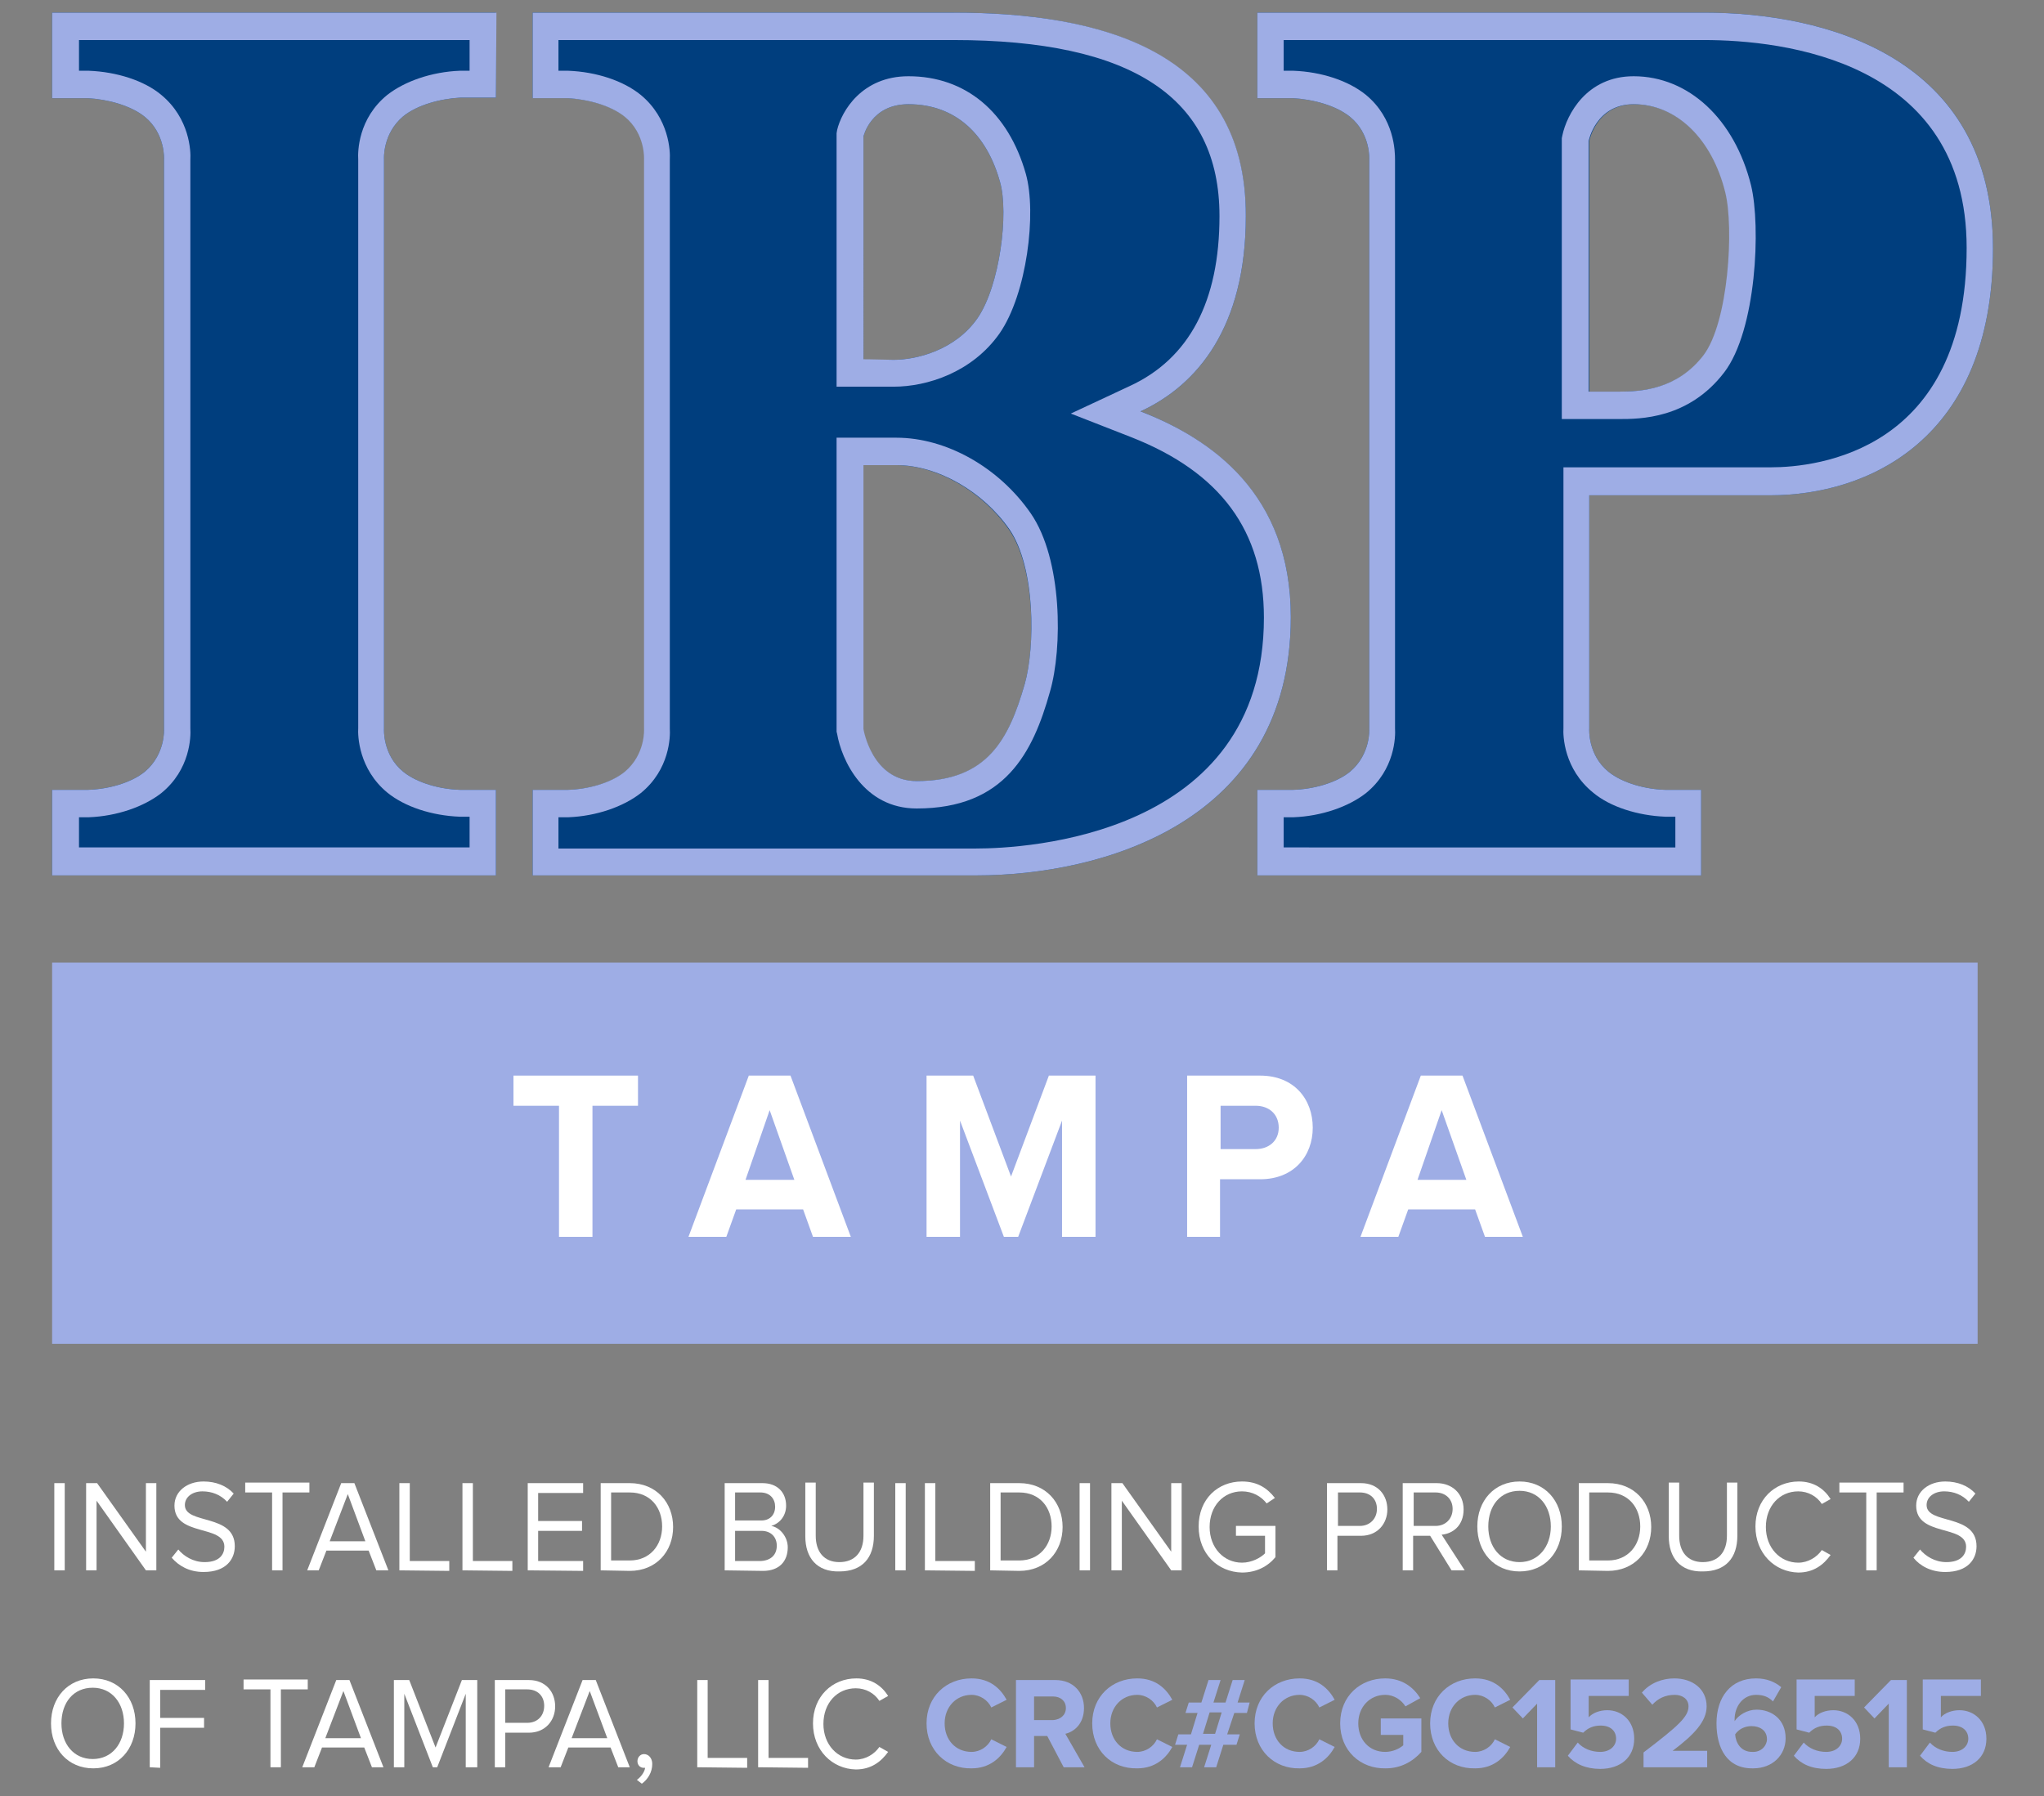 <?xml version="1.0" encoding="utf-8"?>
<!-- Generator: Adobe Illustrator 19.0.0, SVG Export Plug-In . SVG Version: 6.00 Build 0)  -->
<svg version="1.1" id="Layer_1" xmlns="http://www.w3.org/2000/svg" xmlns:xlink="http://www.w3.org/1999/xlink" x="0px" y="0px"
	 viewBox="-111 257.4 372.6 327.5" style="enable-background:new -111 257.4 372.6 327.5;" xml:space="preserve">
<rect x="-111" y="257.4" width="372.6" height="327.5" fill="#808080" stroke="none"/>
<style type="text/css">
	.st0{fill:#9EADE5;}
	.st1{fill:#FFFFFF;}
	.st2{fill:#003E7E;}
</style>
<g>
	<rect x="-101.5" y="432.9" class="st0" width="351" height="69.5"/>
	<g>
		<path class="st1" d="M-9.1,482.9V459h-8.3v-5.5H5.3v5.5H-3v23.9H-9.1z"/>
		<path class="st1" d="M37.2,482.9l-1.8-5H23.2l-1.8,5h-6.9l11-29.4h7.6l11,29.4H37.2z M29.3,459.8l-4.4,12.7h8.9L29.3,459.8z"/>
		<path class="st1" d="M82.6,482.9v-21.2l-8,21.2H72l-8-21.2v21.2h-6.1v-29.4h8.5l6.9,18.4l6.9-18.4h8.5v29.4H82.6z"/>
		<path class="st1" d="M105.4,482.9v-29.4h13.3c6.2,0,9.6,4.3,9.6,9.5c0,5.1-3.4,9.4-9.6,9.4h-7.3v10.5H105.4z M122.1,463
			c0-2.5-1.8-4-4.2-4h-6.4v7.9h6.4C120.3,466.9,122.1,465.4,122.1,463z"/>
		<path class="st1" d="M159.7,482.9l-1.8-5h-12.2l-1.8,5H137l11-29.4h7.6l11,29.4H159.7z M151.8,459.8l-4.4,12.7h8.9L151.8,459.8z"
			/>
	</g>
	<g>
		<g>
			<path class="st1" d="M-101.1,543.7v-15.9h1.9v15.9H-101.1z"/>
			<path class="st1" d="M-84.4,543.7l-9-12.7v12.7h-1.9v-15.9h2l8.9,12.5v-12.5h1.9v15.9H-84.4z"/>
			<path class="st1" d="M-79.7,541.4l1.2-1.5c1,1.2,2.7,2.3,4.8,2.3c2.8,0,3.6-1.5,3.6-2.8c0-4.1-9.1-1.8-9.1-7.5
				c0-2.6,2.3-4.4,5.3-4.4c2.3,0,4.2,0.8,5.5,2.2l-1.2,1.5c-1.2-1.3-2.8-1.9-4.5-1.9c-1.8,0-3.2,1-3.2,2.5c0,3.6,9.1,1.5,9.1,7.5
				c0,2.3-1.5,4.7-5.7,4.7C-76.5,544-78.4,542.9-79.7,541.4z"/>
			<path class="st1" d="M-61.4,543.7v-14.2h-4.9v-1.8h11.7v1.8h-4.9v14.2H-61.4z"/>
			<path class="st1" d="M-42.4,543.7l-1.4-3.6h-7.7l-1.4,3.6H-55l6.2-15.9h2.4l6.2,15.9H-42.4z M-47.6,529.8l-3.3,8.6h6.5
				L-47.6,529.8z"/>
			<path class="st1" d="M-38.2,543.7v-15.9h1.9V542h7.2v1.8L-38.2,543.7L-38.2,543.7z"/>
			<path class="st1" d="M-26.7,543.7v-15.9h1.9V542h7.2v1.8L-26.7,543.7L-26.7,543.7z"/>
			<path class="st1" d="M-14.8,543.7v-15.9h10.1v1.8h-8.2v5.1h8v1.8h-8v5.5h8.2v1.8L-14.8,543.7L-14.8,543.7z"/>
			<path class="st1" d="M-1.5,543.7v-15.9h5.3c4.8,0,7.9,3.5,7.9,8s-3.1,8-7.9,8L-1.5,543.7L-1.5,543.7z M9.7,535.7
				c0-3.4-2.1-6.2-5.9-6.2H0.4v12.4h3.4C7.5,541.9,9.7,539.1,9.7,535.7z"/>
			<path class="st1" d="M21.1,543.7v-15.9H28c2.7,0,4.3,1.7,4.3,4.1c0,2-1.3,3.3-2.7,3.7c1.6,0.3,3,2,3,3.9c0,2.6-1.6,4.3-4.5,4.3
				L21.1,543.7L21.1,543.7z M30.3,532.1c0-1.4-0.9-2.6-2.7-2.6H23v5.1h4.6C29.3,534.7,30.3,533.6,30.3,532.1z M30.6,539.2
				c0-1.5-1-2.7-2.8-2.7H23v5.5h4.7C29.5,541.9,30.6,540.9,30.6,539.2z"/>
			<path class="st1" d="M35.8,537.5v-9.8h1.9v9.7c0,2.9,1.5,4.8,4.3,4.8s4.4-1.8,4.4-4.8v-9.7h1.9v9.7c0,4-2.1,6.5-6.3,6.5
				C37.9,544,35.8,541.4,35.8,537.5z"/>
			<path class="st1" d="M52.2,543.7v-15.9h1.9v15.9H52.2z"/>
			<path class="st1" d="M57.6,543.7v-15.9h1.9V542h7.2v1.8L57.6,543.7L57.6,543.7z"/>
			<path class="st1" d="M69.5,543.7v-15.9h5.3c4.8,0,7.9,3.5,7.9,8s-3.1,8-7.9,8L69.5,543.7L69.5,543.7z M80.7,535.7
				c0-3.4-2.1-6.2-5.9-6.2h-3.4v12.4h3.4C78.5,541.9,80.7,539.1,80.7,535.7z"/>
			<path class="st1" d="M85.8,543.7v-15.9h1.9v15.9H85.8z"/>
			<path class="st1" d="M102.5,543.7l-9-12.7v12.7h-1.9v-15.9h2l8.9,12.5v-12.5h1.9v15.9H102.5z"/>
			<path class="st1" d="M107.5,535.7c0-5,3.5-8.2,7.9-8.2c2.8,0,4.6,1.2,6,3l-1.5,1c-1-1.3-2.6-2.2-4.5-2.2c-3.4,0-5.9,2.7-5.9,6.5
				s2.6,6.5,5.9,6.5c1.8,0,3.4-0.9,4.2-1.7v-3.2h-5.3v-1.8h7.2v5.7c-1.4,1.7-3.5,2.8-6.1,2.8C111,544,107.5,540.7,107.5,535.7z"/>
			<path class="st1" d="M130.9,543.7v-15.9h6.2c3.1,0,4.8,2.2,4.8,4.8c0,2.6-1.8,4.8-4.8,4.8h-4.3v6.3L130.9,543.7L130.9,543.7z
				 M140,532.5c0-1.8-1.2-3-3.1-3h-4v6.1h4C138.7,535.6,140,534.3,140,532.5z"/>
			<path class="st1" d="M153.6,543.7l-3.9-6.3h-3.1v6.3h-1.9v-15.9h6.2c2.8,0,4.9,1.9,4.9,4.8c0,2.9-1.9,4.4-4,4.6l4.2,6.5H153.6z
				 M153.8,532.5c0-1.8-1.3-3-3.1-3h-4v6.1h4C152.5,535.6,153.8,534.3,153.8,532.5z"/>
			<path class="st1" d="M158.3,535.7c0-4.7,3.1-8.2,7.7-8.2s7.7,3.5,7.7,8.2s-3.1,8.2-7.7,8.2S158.3,540.4,158.3,535.7z
				 M171.7,535.7c0-3.7-2.2-6.5-5.7-6.5s-5.7,2.7-5.7,6.5c0,3.7,2.2,6.5,5.7,6.5C169.4,542.2,171.7,539.4,171.7,535.7z"/>
			<path class="st1" d="M176.8,543.7v-15.9h5.3c4.8,0,7.9,3.5,7.9,8s-3.1,8-7.9,8L176.8,543.7L176.8,543.7z M188,535.7
				c0-3.4-2.1-6.2-5.9-6.2h-3.4v12.4h3.4C185.8,541.9,188,539.1,188,535.7z"/>
			<path class="st1" d="M193.2,537.5v-9.8h1.9v9.7c0,2.9,1.5,4.8,4.3,4.8s4.4-1.8,4.4-4.8v-9.7h1.9v9.7c0,4-2.1,6.5-6.3,6.5
				C195.3,544,193.2,541.4,193.2,537.5z"/>
			<path class="st1" d="M209,535.7c0-4.9,3.5-8.2,7.9-8.2c2.7,0,4.6,1.3,5.8,3.2l-1.6,0.9c-0.9-1.4-2.5-2.3-4.3-2.3
				c-3.4,0-5.9,2.7-5.9,6.5s2.6,6.5,5.9,6.5c1.8,0,3.4-1,4.3-2.3l1.6,0.9c-1.3,1.8-3.1,3.2-5.9,3.2C212.5,544,209,540.6,209,535.7z"
				/>
			<path class="st1" d="M229.2,543.7v-14.2h-4.9v-1.8H236v1.8h-4.9v14.2H229.2z"/>
			<path class="st1" d="M237.8,541.4l1.2-1.5c1,1.2,2.7,2.3,4.8,2.3c2.8,0,3.6-1.5,3.6-2.8c0-4.1-9.1-1.8-9.1-7.5
				c0-2.6,2.3-4.4,5.3-4.4c2.3,0,4.2,0.8,5.5,2.2l-1.2,1.5c-1.2-1.3-2.8-1.9-4.5-1.9c-1.8,0-3.2,1-3.2,2.5c0,3.6,9.1,1.5,9.1,7.5
				c0,2.3-1.5,4.7-5.7,4.7C241,544,239,542.9,237.8,541.4z"/>
			<path class="st1" d="M-101.7,571.6c0-4.7,3.1-8.2,7.7-8.2s7.7,3.5,7.7,8.2s-3.1,8.2-7.7,8.2S-101.7,576.3-101.7,571.6z
				 M-88.4,571.6c0-3.7-2.2-6.5-5.7-6.5s-5.7,2.7-5.7,6.5c0,3.7,2.2,6.5,5.7,6.5S-88.4,575.3-88.4,571.6z"/>
			<path class="st1" d="M-83.7,579.6v-15.9h10.1v1.8h-8.2v5.1h8v1.8h-8v7.3L-83.7,579.6L-83.7,579.6z"/>
			<path class="st1" d="M-61.7,579.6v-14.2h-4.9v-1.8h11.7v1.8h-4.9v14.2H-61.7z"/>
			<path class="st1" d="M-43.2,579.6l-1.4-3.6h-7.7l-1.4,3.6h-2.2l6.2-15.9h2.4l6.2,15.9H-43.2z M-48.4,565.7l-3.3,8.6h6.5
				L-48.4,565.7z"/>
			<path class="st1" d="M-26.1,579.6v-13.4l-5.2,13.4h-0.8l-5.2-13.4v13.4h-1.9v-15.9h2.8l4.8,12.3l4.8-12.3h2.8v15.9H-26.1z"/>
			<path class="st1" d="M-20.8,579.6v-15.9h6.2c3.1,0,4.8,2.2,4.8,4.8c0,2.6-1.8,4.8-4.8,4.8h-4.3v6.3L-20.8,579.6L-20.8,579.6z
				 M-11.8,568.4c0-1.8-1.2-3-3.1-3h-4v6.1h4C-13,571.5-11.8,570.2-11.8,568.4z"/>
			<path class="st1" d="M1.7,579.6L0.3,576h-7.7l-1.4,3.6H-11l6.2-15.9h2.4l6.2,15.9H1.7z M-3.5,565.7l-3.3,8.6h6.5L-3.5,565.7z"/>
			<path class="st1" d="M6,582.6l-0.9-0.7c0.7-0.5,1.4-1.4,1.5-2.2c0,0-0.2,0-0.3,0c-0.6,0-1.1-0.5-1.1-1.2s0.5-1.3,1.2-1.3
				c0.8,0,1.5,0.7,1.5,1.8C7.9,580.5,7.1,581.8,6,582.6z"/>
			<path class="st1" d="M16.1,579.6v-15.9H18v14.2h7.2v1.8L16.1,579.6L16.1,579.6z"/>
			<path class="st1" d="M27.2,579.6v-15.9h1.9v14.2h7.2v1.8L27.2,579.6L27.2,579.6z"/>
			<path class="st1" d="M37.2,571.6c0-4.9,3.5-8.2,7.9-8.2c2.7,0,4.6,1.3,5.8,3.2l-1.6,0.9c-0.9-1.4-2.5-2.3-4.3-2.3
				c-3.4,0-5.9,2.7-5.9,6.5s2.6,6.5,5.9,6.5c1.8,0,3.4-1,4.3-2.3l1.6,0.9c-1.3,1.8-3.1,3.2-5.9,3.2
				C40.7,579.9,37.2,576.5,37.2,571.6z"/>
			<path class="st0" d="M57.9,571.6c0-4.9,3.6-8.2,8.2-8.2c3.4,0,5.3,1.9,6.4,3.9l-2.8,1.4c-0.6-1.3-2-2.3-3.6-2.3
				c-2.8,0-4.9,2.2-4.9,5.2s2,5.2,4.9,5.2c1.6,0,3-1,3.6-2.3l2.8,1.4c-1.1,2-3.1,3.9-6.4,3.9C61.5,579.9,57.9,576.5,57.9,571.6z"/>
			<path class="st0" d="M82.9,579.6l-3-5.7h-2.4v5.7h-3.3v-15.9h7.2c3.2,0,5.2,2.2,5.2,5.1c0,2.8-1.7,4.3-3.4,4.7l3.5,6.1H82.9
				L82.9,579.6z M83.3,568.8c0-1.3-1-2.1-2.3-2.1h-3.5v4.3H81C82.3,570.9,83.3,570.1,83.3,568.8z"/>
			<path class="st0" d="M88.1,571.6c0-4.9,3.6-8.2,8.2-8.2c3.4,0,5.3,1.9,6.4,3.9l-2.8,1.4c-0.6-1.3-2-2.3-3.6-2.3
				c-2.8,0-4.9,2.2-4.9,5.2s2,5.2,4.9,5.2c1.6,0,3-1,3.6-2.3l2.8,1.4c-1.1,2-3.1,3.9-6.4,3.9C91.6,579.9,88.1,576.5,88.1,571.6z"/>
			<path class="st0" d="M108.5,579.6l1.3-4.1h-2.2l-1.3,4.1h-2.2l1.3-4.1h-2.2l0.6-1.9h2.3l1.2-3.9h-2.2l0.6-1.9h2.3l1.3-4.1h2.2
				l-1.3,4.1h2.2l1.3-4.1h2.2l-1.3,4.1h2.2l-0.5,1.9H114l-1.3,3.9h2.3l-0.6,1.9H112l-1.3,4.1H108.5z M111.7,569.6h-2.2l-1.2,3.9h2.2
				L111.7,569.6z"/>
			<path class="st0" d="M117.7,571.6c0-4.9,3.6-8.2,8.2-8.2c3.4,0,5.3,1.9,6.4,3.9l-2.8,1.4c-0.6-1.3-2-2.3-3.6-2.3
				c-2.8,0-4.9,2.2-4.9,5.2s2,5.2,4.9,5.2c1.6,0,3-1,3.6-2.3l2.8,1.4c-1.1,2-3.1,3.9-6.4,3.9C121.3,579.9,117.7,576.5,117.7,571.6z"
				/>
			<path class="st0" d="M133.3,571.6c0-5,3.7-8.2,8.2-8.2c3.2,0,5.2,1.7,6.4,3.6l-2.7,1.5c-0.7-1.1-2-2.1-3.7-2.1
				c-2.8,0-4.9,2.2-4.9,5.2s2,5.2,4.9,5.2c1.4,0,2.6-0.6,3.3-1.2v-1.9h-4.1v-3h7.4v6.1c-1.6,1.8-3.8,3-6.5,3
				C137,579.9,133.3,576.6,133.3,571.6z"/>
			<path class="st0" d="M149.7,571.6c0-4.9,3.6-8.2,8.2-8.2c3.4,0,5.3,1.9,6.4,3.9l-2.8,1.4c-0.6-1.3-2-2.3-3.6-2.3
				c-2.8,0-4.9,2.2-4.9,5.2s2,5.2,4.9,5.2c1.6,0,3-1,3.6-2.3l2.8,1.4c-1.1,2-3.1,3.9-6.4,3.9C153.2,579.9,149.7,576.5,149.7,571.6z"
				/>
			<path class="st0" d="M169.2,579.6V568l-2.6,2.7l-1.9-2l4.9-5h2.9v15.9H169.2z"/>
			<path class="st0" d="M174.8,577.5l1.8-2.4c1,1.1,2.5,1.7,4.1,1.7c1.8,0,2.9-1.1,2.9-2.4c0-1.4-1-2.4-2.8-2.4
				c-1.3,0-2.3,0.4-3.2,1.3l-2.3-0.6v-9.1h10.6v3h-7.3v3.9c0.7-0.8,2-1.3,3.4-1.3c2.6,0,4.9,1.9,4.9,5.2c0,3.4-2.5,5.5-6.2,5.5
				C178.1,579.9,176.1,579,174.8,577.5z"/>
			<path class="st0" d="M188.6,579.6v-2.7c6.3-4.8,8.2-6.5,8.2-8.4c0-1.4-1.2-2.1-2.5-2.1c-1.8,0-3.1,0.7-4.1,1.8l-1.9-2.2
				c1.5-1.8,3.8-2.6,5.9-2.6c3.3,0,5.9,1.9,5.9,5.1c0,2.7-2.2,5.1-6.2,8.1h6.3v3L188.6,579.6L188.6,579.6z"/>
			<path class="st0" d="M201.9,571.6c0-4.8,2.6-8.2,7.2-8.2c1.9,0,3.4,0.6,4.6,1.6l-1.5,2.6c-0.8-0.8-1.7-1.2-3.1-1.2
				c-2.3,0-3.9,2-3.9,4.5c0,0.1,0,0.2,0,0.3c0.7-1.1,2.3-2.1,4-2.1c2.8,0,5.3,1.8,5.3,5.2c0,3.1-2.4,5.5-5.9,5.5
				C203.8,579.9,201.9,576.1,201.9,571.6z M211.1,574.5c0-1.7-1.4-2.4-2.8-2.4c-1.2,0-2.3,0.5-3,1.5c0.1,1.5,1,3.2,3.1,3.2
				C210.1,576.9,211.1,575.6,211.1,574.5z"/>
			<path class="st0" d="M216,577.5l1.8-2.4c1,1.1,2.5,1.7,4.1,1.7c1.8,0,2.9-1.1,2.9-2.4c0-1.4-1-2.4-2.8-2.4
				c-1.3,0-2.3,0.4-3.2,1.3l-2.3-0.6v-9.1h10.6v3h-7.3v3.9c0.7-0.8,2-1.3,3.4-1.3c2.6,0,4.9,1.9,4.9,5.2c0,3.4-2.5,5.5-6.2,5.5
				C219.2,579.9,217.3,579,216,577.5z"/>
			<path class="st0" d="M233.3,579.6V568l-2.6,2.7l-1.9-2l4.9-5h2.9v15.9H233.3z"/>
			<path class="st0" d="M239,577.5l1.8-2.4c1,1.1,2.5,1.7,4.1,1.7c1.8,0,2.9-1.1,2.9-2.4c0-1.4-1-2.4-2.8-2.4
				c-1.3,0-2.3,0.4-3.2,1.3l-2.3-0.6v-9.1h10.6v3h-7.3v3.9c0.7-0.8,2-1.3,3.4-1.3c2.6,0,4.9,1.9,4.9,5.2c0,3.4-2.5,5.5-6.2,5.5
				C242.2,579.9,240.3,579,239,577.5z"/>
		</g>
	</g>
	<g>
		<g>
			<path class="st2" d="M-61.9,259.7h-39.6v15.6c0,0,5.9,0,6.5,0c3.6,0.2,7.8,1.3,10.4,3.4c3.8,3.1,3.5,7.8,3.5,7.8v42.9v5v55.9
				c0,0,0.3,4.6-3.5,7.8c-2.6,2.1-6.8,3.2-10.4,3.3c-0.6,0-6.5,0-6.5,0V417H-62h1.9h39.5v-15.6c0,0-5.9,0-6.5,0
				c-3.6-0.1-7.8-1.2-10.4-3.3c-3.8-3.1-3.5-7.8-3.5-7.8v-56v-5v-42.9c0,0-0.3-4.6,3.5-7.8c2.6-2.1,6.8-3.2,10.4-3.4
				c0.6,0,6.5,0,6.5,0v-15.5h-39.5H-61.9z"/>
			<path class="st2" d="M199.6,259.7c-10.8,0-29.3,0-29.6,0l0,0h-10.4h-1.9h-39.5v15.6c0,0,5.9,0,6.5,0c3.6,0.2,7.8,1.3,10.4,3.4
				c3.8,3.1,3.5,7.8,3.5,7.8v42.9v5v55.9c0,0,0.3,4.6-3.5,7.8c-2.6,2.1-6.8,3.2-10.4,3.3c-0.6,0-6.5,0-6.5,0V417h39.5h1.9h39.5
				v-15.6c0,0-5.9,0-6.5,0c-3.6-0.1-7.8-1.2-10.4-3.3c-3.8-3.1-3.5-7.8-3.5-7.8v-42.6c7.7,0,21.3,0,33,0c17.6,0,40.6-10,40.6-45
				S221.7,259.7,199.6,259.7z M199.6,322.2c-4.8,6.2-11.3,6.6-15.4,6.6s-5.5,0-5.5,0v-45.7c0,0,1.3-6.7,8.2-6.7
				c7.8,0,14.3,6.3,16.7,16.1C205.2,298.9,204.2,316.2,199.6,322.2z"/>
			<path class="st2" d="M96.9,332.4c10.4-4.8,19.2-15.4,19.2-35.6c0-30.3-26.8-37.1-53.3-37.1c-9.4,0-44.2,0-44.7,0l0,0h-32v15.6
				c0,0,5.9,0,6.5,0c3.6,0.2,7.8,1.3,10.4,3.4c3.8,3.1,3.5,7.8,3.5,7.8v42.9v5v55.9c0,0,0.3,4.6-3.5,7.8c-2.6,2.1-6.8,3.2-10.4,3.3
				c-0.6,0-6.5,0-6.5,0V417h41.4c11.3,0,25.6,0,39.5,0c22.6,0,57.3-9.5,57.3-47.1C124.3,347.4,109.7,337.4,96.9,332.4z M46.4,282.3
				c0,0,1.3-5.9,8.2-5.9c8.6,0,14.3,5.5,16.7,14.2c1.6,5.6,0,18.8-4.1,24.8c-4.1,5.9-11.2,7.6-15.3,7.6c-4.2,0-5.5,0-5.5,0
				L46.4,282.3L46.4,282.3z M75.8,382.1c-2.9,10.2-6.8,17.8-19.8,17.7c-8.1,0-9.7-9.5-9.7-9.5v-48.1c0,0,1.2,0,6,0
				c7.5,0,15.8,4.8,20.6,11.7C77.8,360.9,77.7,375.5,75.8,382.1z"/>
			<path class="st0" d="M-25.4,264.7v5.6c-0.9,0-1.6,0-1.8,0c-5.1,0.2-10,1.9-13.2,4.4c-5.3,4.3-5.4,10.3-5.3,11.8v42.8v5v55.8
				c-0.1,1.5,0.1,7.5,5.3,11.8c3.2,2.6,8.1,4.2,13.2,4.4c0.2,0,0.9,0,1.8,0v5.6h-34.7H-62h-34.6v-5.5c0.9,0,1.6,0,1.8,0
				c5.1-0.2,10-1.9,13.2-4.4c5.3-4.3,5.4-10.3,5.3-11.8v-55.9v-5v-42.8c0.1-1.5-0.1-7.5-5.3-11.8c-3.1-2.6-8.1-4.2-13.2-4.4
				c-0.2,0-0.9,0-1.8,0v-5.6h34.7H-25.4 M-20.5,259.7h-41.4h1.9h-41.5v15.6c0,0,2.6,0,4.5,0c1,0,1.8,0,2,0c3.6,0.2,7.8,1.3,10.4,3.4
				c3.8,3.1,3.5,7.8,3.5,7.8v42.9v5v55.9c0,0,0.3,4.6-3.5,7.8c-2.6,2.1-6.8,3.2-10.4,3.3c-0.2,0-1,0-2,0c-1.9,0-4.5,0-4.5,0V417
				h41.4h39.5v-15.6c0,0-2.6,0-4.5,0c-1,0-1.8,0-2,0c-3.6-0.1-7.8-1.2-10.4-3.3c-3.8-3.1-3.5-7.8-3.5-7.8v-56v-5v-42.9
				c0,0-0.3-4.6,3.5-7.8c2.6-2.1,6.8-3.2,10.4-3.4c0.2,0,1,0,2,0c1.9,0,4.5,0,4.5,0L-20.5,259.7L-20.5,259.7z M-20.5,416.9h-41.4
				h1.9H-20.5z"/>
			<path class="st0" d="M199.6,264.7c14.4,0,47.9,3.7,47.9,37.9c0,37.1-27.3,40-35.7,40h-33H174v5v42.5c-0.1,1.5,0.1,7.5,5.4,11.8
				c3.1,2.6,8.1,4.2,13.2,4.4c0.2,0,0.9,0,1.8,0v5.6h-34.7h-1.9H123v-5.5c0.9,0,1.6,0,1.8,0c5.1-0.2,10-1.9,13.2-4.4
				c5.3-4.3,5.4-10.3,5.3-11.8v-55.9v-5v-42.8c0-1.5-0.1-7.5-5.3-11.8c-3.2-2.6-8.1-4.2-13.2-4.4c-0.2,0-0.9,0-1.8,0v-5.6h34.7h1.9
				H170H199.6 M173.8,333.8h4.8h5.5c3.8,0,12.7,0,19.2-8.5c5.9-7.7,6.7-26.7,4.9-34.1c-3-12.1-11.4-19.9-21.4-19.9
				c-8.6,0-12.2,7-13,10.8l-0.1,0.5v0.5v45.7v5 M199.6,259.7c-10.9,0-29.6,0-29.6,0l0,0h-10.4h-1.9h-39.5v15.6c0,0,2.6,0,4.5,0
				c1,0,1.8,0,2,0c3.6,0.2,7.8,1.3,10.4,3.4c3.8,3.1,3.5,7.8,3.5,7.8v42.9v5v55.9c0,0,0.3,4.6-3.5,7.8c-2.6,2.1-6.8,3.2-10.4,3.3
				c-0.2,0-1,0-2,0c-1.9,0-4.5,0-4.5,0V417h39.5h1.9h39.5v-15.6c0,0-2.6,0-4.5,0c-1,0-1.8,0-2,0c-3.6-0.1-7.8-1.2-10.4-3.3
				c-3.8-3.1-3.5-7.8-3.5-7.8v-42.6c7.7,0,21.3,0,33,0c17.6,0,40.6-10,40.6-45S221.7,259.7,199.6,259.7L199.6,259.7z M178.6,328.8
				v-45.7c0,0,1.3-6.7,8.2-6.7c7.8,0,14.3,6.3,16.7,16.1c1.6,6.4,0.6,23.7-4,29.7c-4.8,6.2-11.3,6.6-15.4,6.6
				C180,328.8,178.6,328.8,178.6,328.8L178.6,328.8z"/>
			<path class="st0" d="M62.8,264.7c32.6,0,48.5,10.5,48.5,32.1c0,15.5-5.5,26-16.4,31l-10.7,5l11,4.3c16.3,6.4,24.2,17.1,24.2,32.9
				c0,40-43.7,42.1-52.5,42.1H27.4H-9.2v-5.7c0.9,0,1.6,0,1.8,0c5.1-0.2,10-1.9,13.2-4.4c5.3-4.3,5.4-10.3,5.3-11.8v-55.9v-5v-42.8
				c0.1-1.5-0.1-7.5-5.3-11.8c-3.2-2.6-8.1-4.2-13.2-4.4c-0.2,0-0.9,0-1.8,0v-5.6H18H62.8 M41.5,327.9h4.9h5.5
				c6.1,0,14.3-2.6,19.3-9.7c5-7.2,6.8-22,4.8-29.1c-3.2-11.3-11-17.8-21.4-17.8c-8.5,0-12.2,6.4-13,9.8l-0.1,0.6v0.6v40.6V327.9
				 M56.1,404.8L56.1,404.8c16.1,0,21.2-10.2,24.3-21.3c2.3-7.9,2.3-24.1-3.5-32.5s-15.4-13.8-24.5-13.8h-6h-4.9v5v48.2v0.4l0.1,0.4
				C42.4,395.9,46.4,404.8,56.1,404.8L56.1,404.8 M62.8,259.7c-9.4,0-44.7,0-44.7,0l0,0h-32v15.6c0,0,2.6,0,4.5,0c1,0,1.7,0,1.9,0
				c3.6,0.2,7.8,1.3,10.4,3.4c3.8,3.1,3.5,7.8,3.5,7.8v42.9v5v55.9c0,0,0.3,4.6-3.5,7.8c-2.6,2.1-6.8,3.2-10.4,3.3c-0.2,0-1,0-1.9,0
				c-1.9,0-4.5,0-4.5,0V417h41.4c11.3,0,25.6,0,39.5,0c22.6,0,57.3-9.5,57.3-47.1c0-22.5-14.5-32.5-27.4-37.5
				c10.4-4.8,19.2-15.4,19.2-35.6C116.2,266.4,89.3,259.7,62.8,259.7L62.8,259.7z M46.4,322.9v-40.6c0,0,1.3-5.9,8.2-5.9
				c8.6,0,14.3,5.5,16.7,14.2c1.6,5.6,0,18.8-4.1,24.8c-4.1,5.9-11.2,7.6-15.3,7.6C47.8,322.9,46.4,322.9,46.4,322.9L46.4,322.9z
				 M56.1,399.8L56.1,399.8c-8.2,0-9.7-9.5-9.7-9.5v-48.1c0,0,1.2,0,6,0c7.5,0,15.8,4.8,20.6,11.7c4.8,7,4.7,21.5,2.8,28.2
				C72.9,392.2,69,399.8,56.1,399.8L56.1,399.8z"/>
		</g>
	</g>
</g>
</svg>

